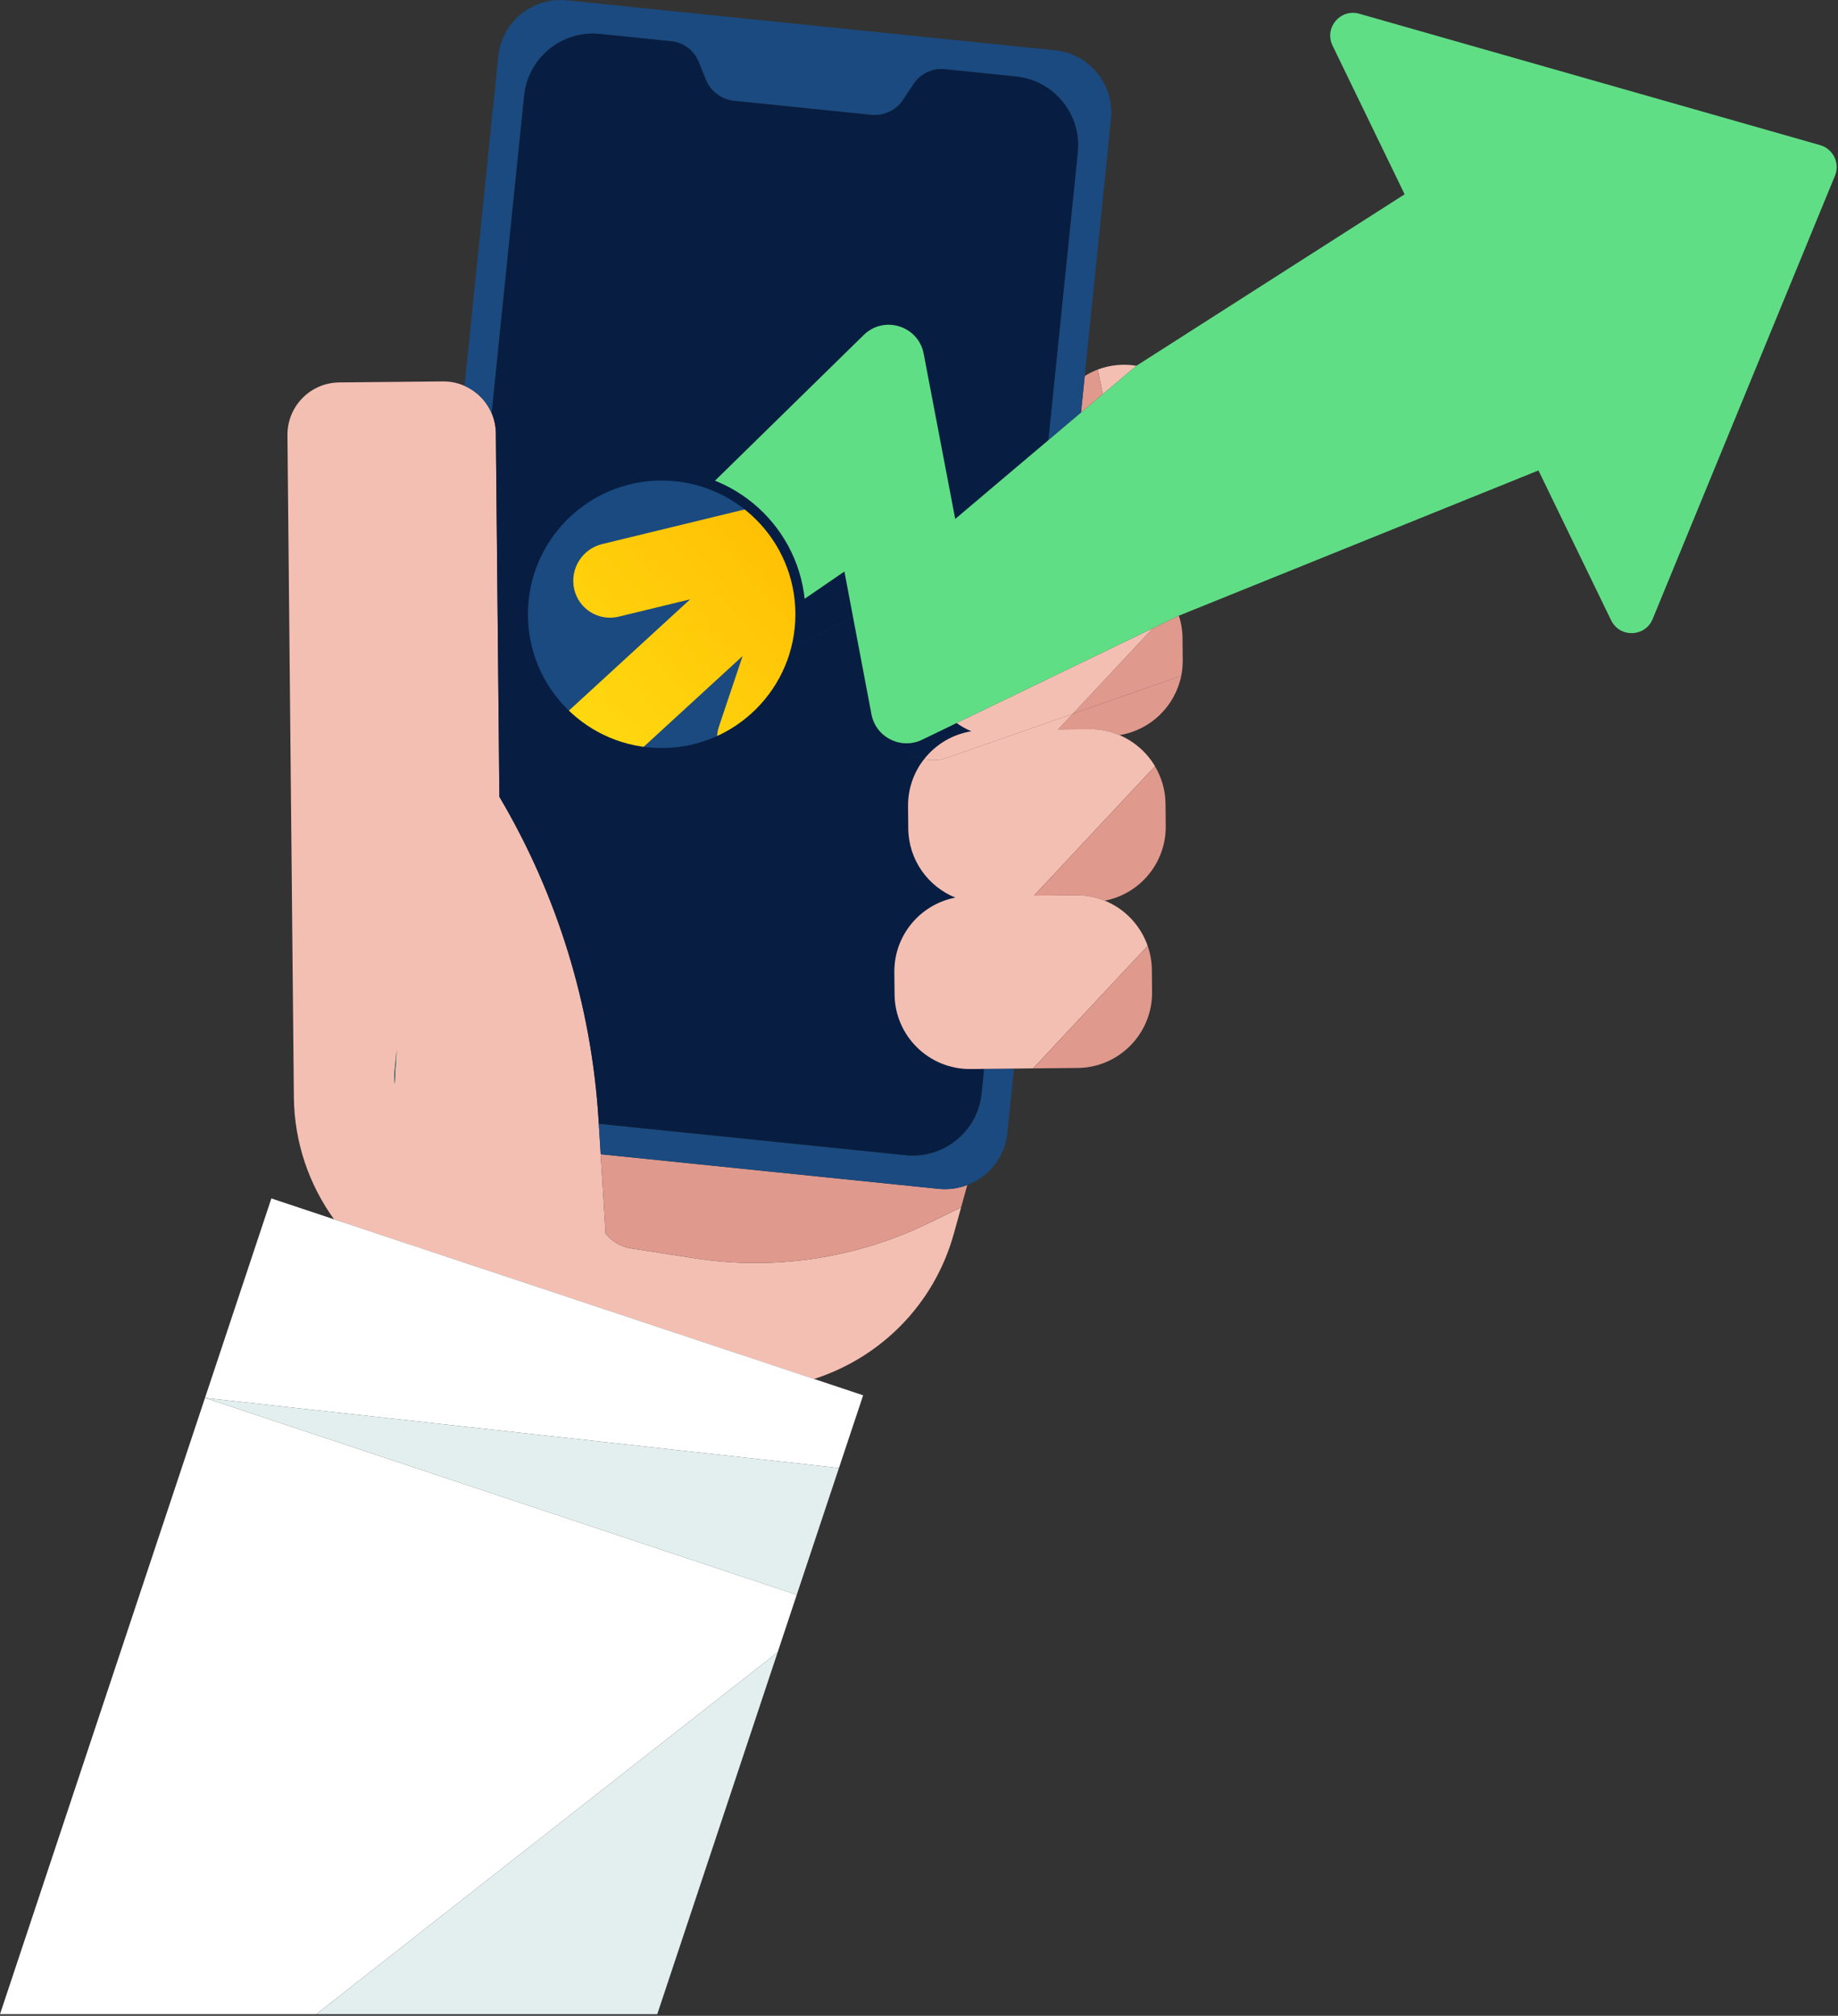 <?xml version="1.0" encoding="UTF-8"?> <svg xmlns="http://www.w3.org/2000/svg" width="910" height="998" viewBox="0 0 910 998" fill="none"><rect x="0" y="0" width="910" height="998" fill="#333333" stroke="none"/><path d="M562.663 181.08C556.296 180.041 549.677 180.628 543.494 182.957L546.024 195.139L562.663 181.08Z" fill="#F4BFB3"></path><path d="M546.025 195.139L543.494 182.957C541.283 183.795 539.138 184.867 537.077 186.141L535.217 204.271L546.025 195.139Z" fill="#E0998D"></path><path d="M0 997.185H156.589L385.012 818.025L394.48 789.539L101.494 692.084L0 997.185Z" fill="white"></path><path d="M459.964 605.47C423.988 622.997 383.521 629.097 343.976 622.964L312.642 618.105C307.548 617.317 303.024 614.669 299.84 610.832L297.393 571.471L296.455 556.391L296.321 554.296C292.819 497.844 275.962 443.084 247.225 394.49L245.482 214.492C245.448 210.974 244.711 207.622 243.404 204.573C240.824 198.524 235.998 193.698 230.016 191.05C226.748 189.609 223.146 188.805 219.325 188.838L167.967 189.341C153.657 189.475 142.179 201.188 142.313 215.498L144.089 397.774L145.496 543.203C145.714 565.473 152.953 586.468 165.403 603.677L402.992 682.717C435.483 672.328 462.394 646.322 472.247 610.765L476.168 596.623L475.849 597.745L459.964 605.487V605.47ZM195.347 529.848L196.402 519.56L195.431 536.735C195.162 534.49 195.112 532.194 195.347 529.848Z" fill="#F4BFB3"></path><path d="M464.74 588.58L297.394 571.455L299.84 610.816C303.024 614.653 307.531 617.301 312.642 618.088L343.976 622.948C383.522 629.08 423.988 622.981 459.964 605.454L475.85 597.712L476.168 596.59L478.916 586.687C474.542 588.346 469.733 589.083 464.757 588.563L464.74 588.58Z" fill="#E0998D"></path><path d="M243.403 204.556L259.473 47.398C261.4 28.58 278.206 14.89 297.024 16.817L332.346 20.437C338.395 21.057 343.607 24.978 345.869 30.608L349.438 39.438C351.784 45.253 357.163 49.291 363.396 49.928L431.31 56.882C437.543 57.519 443.626 54.653 447.094 49.425L452.373 41.499C455.741 36.439 461.639 33.657 467.688 34.278L503.01 37.897C521.828 39.824 535.518 56.63 533.591 75.448L519.013 217.945L535.183 204.271L537.043 186.141L550.063 58.893C551.805 41.851 539.405 26.637 522.364 24.894L280.686 0.161C263.645 -1.581 248.43 10.819 246.687 27.86L229.998 191.034C235.997 193.681 240.806 198.507 243.386 204.556H243.403Z" fill="#1A4A7F"></path><path d="M195.346 529.848C195.112 532.194 195.162 534.49 195.43 536.735L196.402 519.56L195.346 529.848Z" fill="#528781"></path><path d="M487.209 529.196L485.969 541.344C484.042 560.161 467.235 573.851 448.418 571.924L296.471 556.375L297.409 571.455L464.755 588.58C469.732 589.083 474.541 588.363 478.915 586.704C489.521 582.665 497.531 572.963 498.754 560.899L502.005 529.062L487.209 529.212V529.196Z" fill="#1A4A7F"></path><path d="M533.625 75.431C535.552 56.614 521.862 39.79 503.045 37.88L467.722 34.261C461.673 33.641 455.775 36.422 452.407 41.483L447.129 49.408C443.66 54.636 437.577 57.502 431.344 56.865L363.43 49.911C357.197 49.275 351.818 45.236 349.472 39.422L345.903 30.591C343.624 24.944 338.413 21.04 332.381 20.42L297.058 16.8C278.241 14.873 261.417 28.564 259.507 47.381L243.438 204.539C244.745 207.589 245.482 210.94 245.515 214.459L247.258 394.457C275.995 443.05 292.852 497.81 296.354 554.263L296.488 556.357L448.436 571.907C467.253 573.834 484.077 560.144 485.987 541.327L487.227 529.178L480.541 529.245C459.964 529.447 443.124 512.925 442.923 492.348L442.822 481.339C442.638 463.041 455.691 447.709 473.051 444.391C459.495 438.928 449.86 425.708 449.709 410.191L449.609 399.182C449.525 390.385 452.507 382.275 457.534 375.857C452.139 374.785 447.447 371.752 444.917 367.512C438.382 366.021 432.852 360.86 431.478 353.621L422.363 305.53L320.417 357.693C308.235 363.927 292.299 361.849 282.698 352.884C281.307 351.845 279.983 350.656 278.777 349.332C268.656 338.239 269.125 321.114 279.866 310.608L427.641 165.832C437.695 155.979 454.669 161.291 457.317 175.115L461.221 195.575C468.862 196.58 475.715 201.389 477.072 208.645L484.294 247.285L519.047 217.911L533.625 75.415V75.431Z" fill="#071E42"></path><path d="M134.353 593.322L101.494 692.084L415.359 726.77L394.48 789.54L427.34 690.794L402.992 682.684L165.403 603.661L134.353 593.322Z" fill="white"></path><path d="M101.494 692.084L394.48 789.539L415.359 726.77L101.494 692.084Z" fill="#E3EFEE"></path><path d="M325.41 997.186L385.012 818.026L156.589 997.186H325.41Z" fill="#E3EFEE"></path><path d="M523.789 361.212L539.44 361.062C544.668 361.011 549.661 362.05 554.202 363.96C569.568 361.514 581.766 349.701 584.833 334.586L531.112 353.387L523.789 361.212Z" fill="#E0998D"></path><path d="M523.789 361.212L531.112 353.387L468.611 375.254C464.907 376.444 461.07 376.561 457.518 375.857C452.474 382.275 449.508 390.385 449.592 399.182L449.693 410.191C449.843 425.724 459.478 438.928 473.034 444.391C455.675 447.709 442.621 463.041 442.806 481.339L442.906 492.348C443.107 512.925 459.947 529.446 480.524 529.245L487.21 529.178L502.006 529.028L511.473 528.927L568.211 468.286C564.675 458.081 556.867 449.904 546.913 445.882C542.506 444.106 537.697 443.134 532.654 443.184L511.926 443.385L571.847 379.342C567.792 372.489 561.592 367.043 554.202 363.927C549.661 362.016 544.685 360.977 539.44 361.028L523.789 361.178V361.212Z" fill="#F4BFB3"></path><path d="M511.925 443.42L532.652 443.218C537.696 443.168 542.522 444.14 546.912 445.916C564.289 442.615 577.342 427.266 577.158 408.968L577.057 397.959C576.99 391.156 575.08 384.822 571.846 379.376L511.925 443.42Z" fill="#E0998D"></path><path d="M533.491 528.743C554.068 528.542 570.59 511.702 570.389 491.125L570.289 480.116C570.255 475.977 569.501 472.023 568.227 468.303L511.49 528.944L533.491 528.726V528.743Z" fill="#E0998D"></path><path d="M320.4 357.693L422.346 305.531L418.057 282.893L315.156 353.521C305.152 360.391 292.099 359.905 282.682 352.867C292.266 361.815 308.218 363.893 320.4 357.677V357.693Z" fill="#071E42"></path><path d="M457.517 375.874C463.181 368.652 471.458 363.558 480.942 362.05C478.328 360.961 475.882 359.57 473.62 357.945L456.042 366.44C452.373 368.099 448.485 368.351 444.916 367.53C447.429 371.769 452.138 374.802 457.534 375.874H457.517Z" fill="#071E42"></path><path d="M477.358 200.18C475.358 189.533 465.259 182.475 454 181L471.259 271L488 256.91L477.358 200.205V200.18Z" fill="#071E42"></path><path d="M585.469 315.802C585.436 311.948 584.782 308.262 583.66 304.793L570.757 311.026L531.111 353.403L584.832 334.603C585.335 332.089 585.603 329.492 585.57 326.811L585.469 315.802Z" fill="#E0998D"></path><path d="M457.518 375.874C461.07 376.578 464.907 376.461 468.61 375.271L531.112 353.404L570.757 311.027L473.62 357.945C475.883 359.57 478.346 360.961 480.943 362.05C471.459 363.558 463.181 368.652 457.518 375.874Z" fill="#F4BFB3"></path><path d="M894.223 121.698L908.5 86.996C911.064 80.779 907.629 73.724 901.177 71.864L672.972 6.799C663.605 4.135 655.495 13.787 659.734 22.55L695.442 96.195L562.664 181.081L546.025 195.14L535.217 204.272L519.047 217.945L484.294 247.319L472.933 256.921L461.221 195.592L457.316 175.133C454.669 161.309 437.695 155.997 427.641 165.85L279.866 310.625C269.142 321.131 268.656 338.256 278.777 349.349C279.983 350.673 281.307 351.863 282.698 352.902C292.098 359.922 305.168 360.408 315.172 353.555L418.073 282.927L422.362 305.565L431.478 353.656C432.852 360.894 438.382 366.055 444.917 367.547C448.486 368.368 452.373 368.1 456.043 366.457L473.62 357.962L570.757 311.044L583.66 304.811L761.697 232.91L782.022 274.835L797.673 307.108C801.125 314.229 810.106 315.302 815.334 310.627C816.541 309.554 817.546 308.164 818.233 306.471L894.223 121.715V121.698Z" fill="#60DE86"></path><path d="M258.918 304.127C258.918 285.915 266.153 268.448 279.031 255.569C291.91 242.691 309.377 235.456 327.589 235.456C345.802 235.456 363.269 242.691 376.147 255.569C389.026 268.448 396.261 285.915 396.261 304.127C396.261 322.34 389.026 339.807 376.147 352.685C363.269 365.564 345.802 372.799 327.589 372.799C309.377 372.799 291.91 365.564 279.031 352.685C266.153 339.807 258.918 322.34 258.918 304.127Z" fill="#1A4A7F"></path><path fill-rule="evenodd" clip-rule="evenodd" d="M316.36 371.872C302.596 369.611 289.851 363.202 279.827 353.502L341.7 296.711L306.334 305.295C303.993 305.87 301.561 305.974 299.18 305.6C296.798 305.225 294.515 304.381 292.463 303.115C290.412 301.85 288.632 300.189 287.229 298.228C285.826 296.268 284.827 294.048 284.291 291.698C283.203 286.916 284.037 281.898 286.612 277.724C289.187 273.55 293.298 270.553 298.059 269.38L371.675 251.491C380.641 258.998 387.541 268.671 391.721 279.592C395.902 290.513 397.224 302.32 395.563 313.895C393.902 325.471 389.313 336.43 382.23 345.735C375.147 355.039 365.806 362.381 355.091 367.065C354.885 364.627 355.125 362.086 355.984 359.614L367.658 324.797L316.36 371.872Z" fill="url(#paint0_linear_499_36)"></path><circle cx="327.588" cy="304.127" r="68.715" stroke="#071E42" stroke-width="5"></circle><defs><linearGradient id="paint0_linear_499_36" x1="427.368" y1="244.143" x2="192.271" y2="459.874" gradientUnits="userSpaceOnUse"><stop stop-color="#FFB800"></stop><stop offset="1" stop-color="#FFF11D"></stop></linearGradient></defs></svg> 